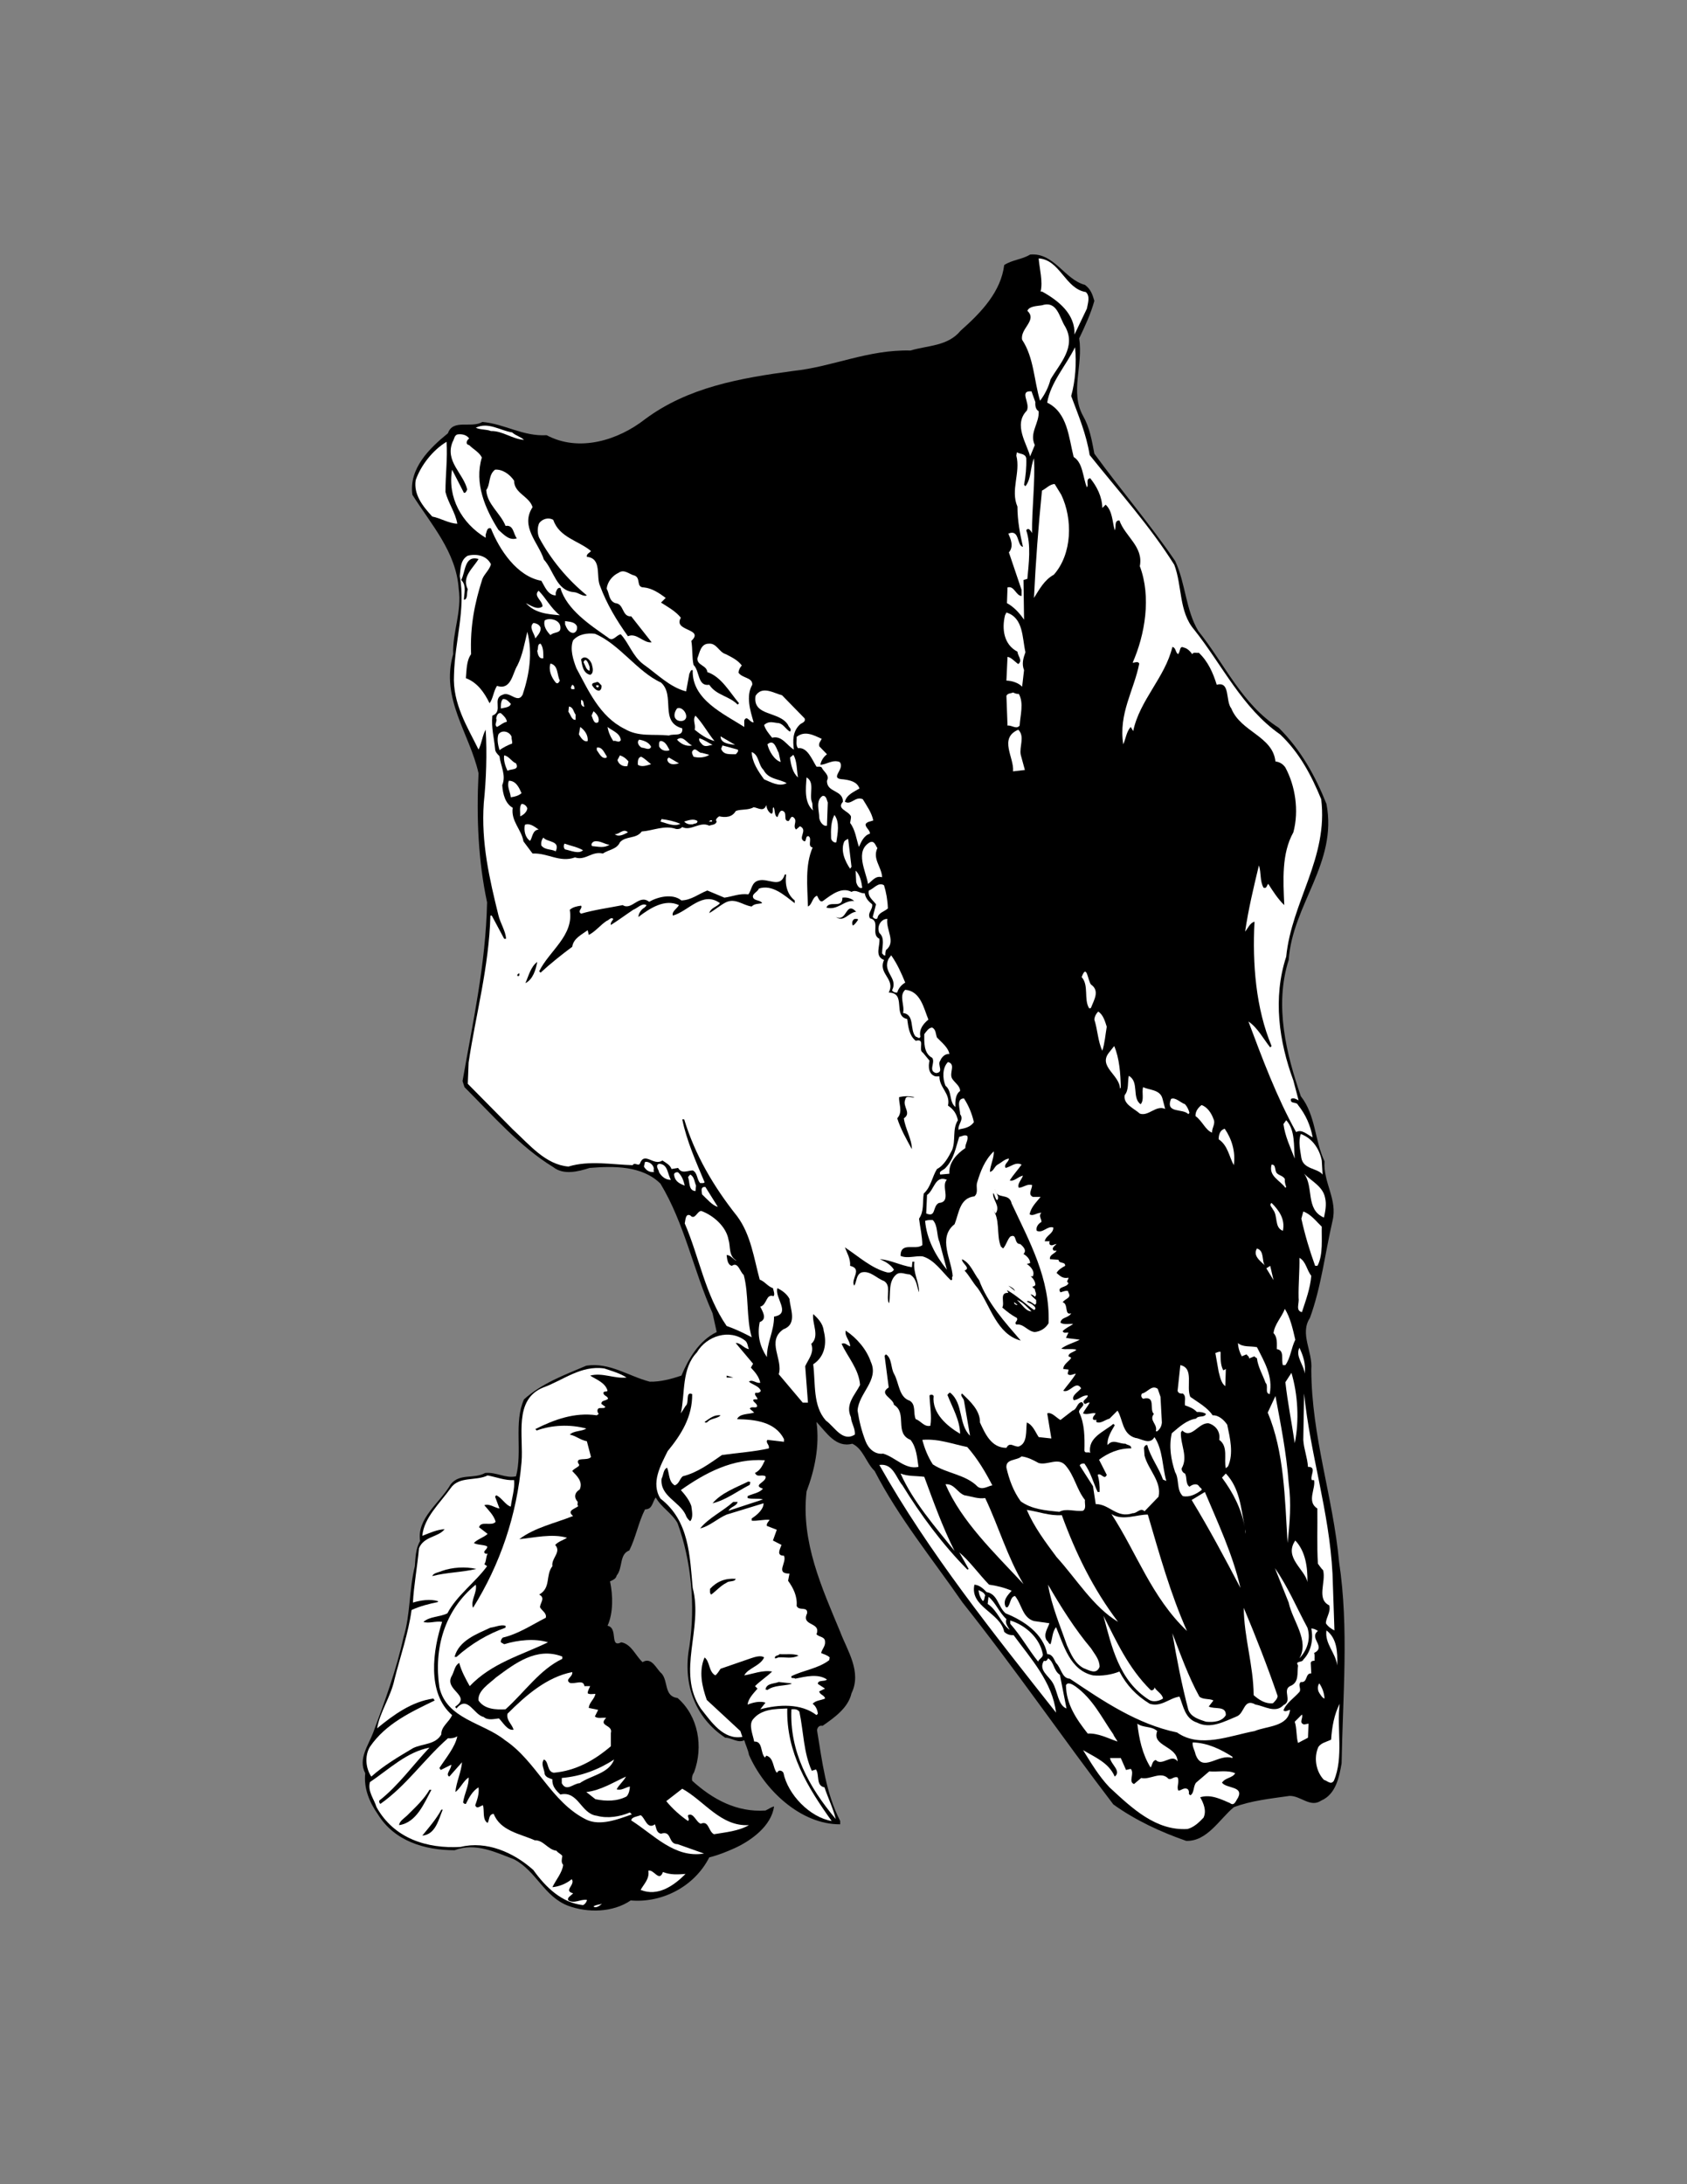 <?xml version="1.0" encoding="utf-8"?>
<!-- Generator: Adobe Illustrator 15.1.0, SVG Export Plug-In . SVG Version: 6.00 Build 0)  -->
<!DOCTYPE svg PUBLIC "-//W3C//DTD SVG 1.1//EN" "http://www.w3.org/Graphics/SVG/1.1/DTD/svg11.dtd">
<svg version="1.1" id="Layer_1" xmlns="http://www.w3.org/2000/svg" xmlns:xlink="http://www.w3.org/1999/xlink" x="0px" y="0px"
	 width="612px" height="792px" viewBox="0 0 612 792" enable-background="new 0 0 612 792" xml:space="preserve">
<rect x="0" y="0" width="612" height="792" fill="#808080" stroke="none"/>
<path d="M393.6,103.3c2.1,1.6,2.7,3.4,3.4,5.8c-1.3,4.7-3.4,9.2-5.5,13.6c1.5,9.9-3.4,19.4,1.4,28.1c2.4,4.2,3.2,8.9,4.1,13.7
	c9.6,13.2,20.1,25.4,29.3,38.9c3.8,8,3.8,17.7,8.4,25.4c9.5,11.8,15.8,26.6,29.2,35.1c8.2,8.2,13.3,17.6,17.3,27.6
	c4.1,21.5-12.3,36.4-13.7,56.6c-5.3,16.6-0.8,34.2,4.4,49.4c5.4,6.8,5,16,8.6,23.6c-0.5,7.8,4.8,13.8,2.9,21.6
	c-2.7,11.7-4.1,24-8.2,35.2c-3.8,5.8,1.1,12.2,0.5,18.7c0.1,24.4,7.9,46.1,10.1,69.9c3.6,23.9,1.3,48.6,0.9,72.9
	c-0.9,5.1-2.1,11.2-7.4,13.5c-4,2.7-7.4-1.8-11.5-1.7c-6.9,1-13.9,1.7-20.2,4.1c-5.2,4.3-9.7,12.5-17.3,12.2
	c-9.2-3.2-18.3-7.4-26.4-13.2c-18.5-24.2-35.7-49.3-54.7-73.2c-11-15.9-23.2-30.8-31.9-47.7c-3.2-3.1-4.1-8-8.1-9.9
	c-6,1.6-9.4-4.1-13-7.9c1.2,8.8-0.7,17.5-3.6,25.2c-2.1,18.3,5.6,35,12.2,50.9c2.6,6.9,7.9,14.5,4.1,22.3
	c-1.2,5.3-6.2,8.8-10.5,11.8c-1.2-0.3-1.9,0.6-2,1.6c1.9,11.5,3.2,22.8,8.4,32.9v1.2c-14.4,0.1-27.6-12.6-33.1-25.2
	c-0.3-1.8-1.2-3.5-1.7-5.3c-2.3,1.2-4.5-0.9-6.9-0.9c-11.2-7.4-15.5-19.9-13-33.1c2.2-14.9,0.7-31-4.3-44.7c-2-3.6-5.9-5.7-7.9-9.3
	c-1.3,1.6-1.1,4.3-3.9,4.3c-2.4,4.7-3.3,10.1-5.7,14.9c-3.7,1.3-2.3,6.4-4.6,9.1c-0.2,1.2-1.5,1.7-2.4,2.1
	c1.1,5.1,1.2,11.5-0.9,16.1c4,0.8,0.6,8.2,5,6c3.7,0.7,5.1,4.8,7.7,7.2c3.4-2.1,5.1,2.7,6.9,4.1c2.5,2.8,0.8,8.3,5.8,8.9
	c7.6,6.6,9.4,17.7,6,26.9c-0.6,0.9-0.9,1.9-0.7,3.1c7.5,6.8,16.2,11.5,26.6,10.8c1.1-0.5,2-1.2,3.1-1.5c-0.9,7-8.2,12.4-14.4,15.2
	c-2.9,1.3-5.9,2.5-9.1,3.3c-5.5,10.8-17.4,16.6-28.5,15.6c-6.4,4.4-15.6,4.6-22.8,1.9c-8.7-3.4-11.4-12.5-19.5-16.8
	c-6.6-2.5-13.9-6.2-21.6-3.3c-10.8,0-21.8-3.3-27.8-13c-3-4.3-5.2-9.3-4.6-14.9c-2.7-5.2,1.2-10.2,2.9-14.8
	c4.2-11.3,8.4-22.7,11-34.6c2.5-8.1,2-17.4,4.1-25.7c0.2-2.9,0.3-6.5,1.9-9.1c-1.3-8.3,7.2-13.8,11.1-20.6c3.3-4.1,8.4-1.8,12.5-4.1
	c4.1-0.4,7.5,2.1,11.2,1.2c2.4-9-0.9-19.5,2.9-27.9c6.6-5.9,14.6-8.8,22.6-12.2c8.4-1.3,15.3,3.8,23,5.8c3.9,0.1,7.9-1,11.5-2.2
	c2.6-6.2,6.4-12.7,12.8-15.8l-1.5-6.8c-6.9-15.4-10.1-32.4-18.9-47c-6.7-6.6-17-6.4-25.7-5.7c-4.1,1.3-9.4,2.7-13.2-0.3
	c-12.1-7.4-21.9-18.7-32.2-29l-0.7-2.2c3.7-21.3,8.4-42.1,8.9-64.8c-3.2-15-3.9-30.7-3.1-46.8c-3.2-14.4-13.9-27.1-9.2-43.2
	c-0.3-8,3.2-15.3,2-23.7c-0.9-13.4-10-23.3-16.8-34.1c-1.3-9.5,6.1-16.8,12.9-22.3c1.8-5.3,8.5-1.7,12.5-4.1
	c8.1,0.7,14.7,5.3,23.3,4.8c11.8,6.3,26,1.8,35.7-5.8c15.6-11.6,34.5-14.9,53.8-17.5c14.3-1.5,27.1-7.8,42.5-7.4
	c6.3-1.9,13.5-1.5,18.2-7.2c7.7-6.8,14.6-14.2,15.8-23.8c2.9-1.9,6.5-2,9.4-3.8C382.4,91.5,386.2,101.4,393.6,103.3z"/>
<path fill="#FFFFFF" d="M393.9,105.9c1.7,1.5,0.7,4.2,0.4,6l-4.5,9.4c0.3-7.4-5.8-12.3-11.8-15.6h-0.5c0.9-3.5-0.4-8.3-0.7-12
	C384.6,94.2,386.4,104.7,393.9,105.9z"/>
<path fill="#FFFFFF" d="M386.4,118.4c4.2,7.4-2,13.5-5.3,19.2c-0.7,2.8-2.2,5.7-3.8,7.7c-2.2-7.3-2.2-15.6-6.5-22.1
	c-0.8-4.1,5.6-7,1.9-10.5c0.7-1.7,3.4-1.7,5.3-2C383.6,108.9,384.3,115.2,386.4,118.4z"/>
<path fill="#FFFFFF" d="M388.6,143.6c2.6,7,5.5,13.8,6.7,21.4c10.4,13,22,25.9,30.7,39.8c2.9,7.6,1.6,17,7.2,23.5
	c10.2,12.8,17.4,28.4,31.2,38c7.1,6.7,11.4,15,14.9,23.5c2.6,21.3-10.7,37.1-12.7,57.1c-4.9,15-2.6,30.8,2.6,44.9l1.9,7.2
	c-0.8-0.4-1.8-1.1-2.8-0.5c-0.3,2,2,0.8,2.6,2.2c2.8,3.5,4.5,7.4,5.3,11.7c-1.9-0.9-3.9-3.1-6-1.9c-7.1-12.8-12.2-26.5-17.3-40.1
	c3.3,2.2,5.5,6.4,7.9,9.4l0.5-0.5c-5.7-13.6-7-29.8-6.2-45.1c-1.7,0.5-2.3,2.3-3.4,3.6c1.2-8.2,3.1-16.1,5-24
	c0.9,2.6,0.3,5.8,1.7,8.1c1.2,0.4,1.1-0.9,1.7-1.4c1.7,2.7,3.6,5.6,5.8,7.7c-0.4-9.1-1-18.7,3.3-26.4c2.1-7.9,0.7-16.8-2.9-23.5
	c-0.9-1.3-2.1-2-3.6-2.2c-1-9.2-12.6-10.7-16-19.2c-2.2-2.7-0.3-10-5.3-8.6c-1.3-4.2-3.1-8.4-6.5-11.6c-0.8,0.2-1.9-0.4-2.4,0.5
	c-0.6-0.9-1.8-2.2-3.1-2.4c-1.5-0.8-1.2,1.5-1.9,2.2v0.2c-1.1-0.3-0.8-2.4-2.2-2.6c-2.6,11-11.9,19.3-14.2,30.5l-0.9-1.5
	c-1.5,1.6-1.8,4.2-2.7,6.3c-1.8-11.1,3.9-19.6,5.8-29.3c-0.6-1-1.6-0.2-2.4-0.3c4.5-10.2,6.8-23.9,2.6-35c1.4-7.1-5.4-10.8-7.4-16.6
	c-2,0-1.1,2.4-1.7,3.6c-0.9-3.2-0.8-7-3.3-9.3l-1.2,1.2c-0.1-4.2-2-7.8-4.4-10.8c-1.8,0.3-0.4,2.4-1.2,3.3c-1.5-3.6-1.4-8.9-4.8-11
	c-1.8-7.1-2.2-16.1-9.6-19.7c1.2-7.3,6.8-13.4,10.1-20.1C390.6,131.6,390.1,138.2,388.6,143.6z"/>
<path fill="#FFFFFF" d="M375.6,145.8c-0.1,1.3,0.1,2.7,1.2,3.3c0.3,4.4-3.5,7.8-1.4,12.3l-1.7,4.1c-1.1-4.5-6.2-11.5-1.2-16.6
	c1.4-2.8-3-7.3,1.7-7L375.6,145.8z"/>
<path fill="#FFFFFF" d="M190.1,159.5c-4.3-0.3-7.8-3.3-12-3.2c-1.7-0.7-3.8-0.4-5.5-1.2c4.5-2.2,8.8,1,13.2,1.7
	C187.1,158,188.8,158.3,190.1,159.5z"/>
<path fill="#FFFFFF" d="M170.2,159c-0.9,0.6-1.5,2.1,0,2.4c1.5,1.5,3.7,2.6,4.6,4.5c-2.8,9.3,1.2,18.6,6,26.2c2.1,1.9,4,4,6.7,3.1
	c-1.3-1.5-1.1-5-4.1-4.5c-1.8-4.6-6.7-7.8-7-13c1.6-2.2,0.7-5.5,3.2-7.4c2.6-0.2,5.3,1.6,6.9,4c0,4.6,5.5,5.6,6.7,9.6
	c-4.6,7.1,2.2,12.9,4.1,19c3.6,3.9,4.5,11.3,10.8,11.8c1.8,0.1,3.4,1.8,4.8,1.2c-7.2-5.9-13.1-13.1-17.3-20.9
	c-0.7-1.5-0.7-3.8,0-5.3c1.2-1.6,3.4-2.2,5.1-1.2c2.2,6.4,9.1,7.5,13.7,11.3c-0.4,0.6-1.8,1.1-1.5,2.1c5.6,0.6,3.2,7.1,4.8,10.6
	c2.4,6.5,6,12.5,10.1,18.2c3.2-1.4,5.6,2.6,8.6,2.2l-7.4-9.4c-3.5,0.2-2.5-4.6-5.8-4.8c-2.4-0.9-2.1-3.5-3.1-5.2
	c0.2-2.5,2.1-4.8,4.3-5.8c2.1-1.5,3.9,0.6,5.8,1c2.4,0.9,0.4,4.3,3.4,4.3c3,0.3,5.6,2.1,7.9,3.8l-1.7,1.7c2.5,1.6,5.3,3.1,7.2,5.5
	c-3,5,8.7,3.8,3.8,8.4c0.5,2.9,0.2,6,0.8,8.7c2.3,2.2,1.4,7.9,5.7,7.2c2.6,3.9,7.2,4,10.3,7.2l0.5-0.5c-3.4-4-6.4-9.6-11.5-11.3
	c-0.2-2.5-3.8-2.4-3.6-5c0.8-2,1.2-5.3,4.1-5.3c2.9-0.3,3.7,3.1,6.2,3.8c2.1,1.1,4.3,2.1,5.8,4.1c-0.7,0.8-1.1,1.6-1.2,2.6
	c1.4,2.1,5.2,1.7,5,4.4c-2.4,4.1-0.7,9.5,0.5,13.6c-1.3,0.3-2.4-2.8-3.4-0.7v2.4c-7.3-4.7-19.1-9.9-18.7-20.6
	c-0.9-0.2-0.8,0.8-1.2,1.2l-1.2,6.5c-5.9-1.5-10.5-6.3-15.6-9.9c-3.8-2.9-5.2-7.7-8.1-10.8c-1.6,0.2-2.8,2.9-4.6,1.2
	c-6.4-4.5-15-10.1-17.3-18c-1.1-0.3-1.4,1-1.7,1.7v1c-2.9-0.1-4-3.3-5.2-5.3c-8.9-1.6-15.3-11.4-18.3-19c-1.5-0.5-1.5,1.3-1.9,2.2
	v1.2c-8.8-5.3-13.9-14.7-12.2-24.7l4.3,8.4c0.8,0.1,0.9-0.8,1.2-1.2c-1.4-5.9-8.2-10.2-5.3-17.3c0.6-0.9,0.6-2.5,1.9-2.7
	C167.8,157.3,169.4,157.8,170.2,159z"/>
<path fill="#FFFFFF" d="M161.6,178.4c1,4,3.6,7.4,4.3,11.5c-3.1-0.1-6-2-9.1-2.6c-3.5-3.8-6.8-8-6-13.2c1.9-5.4,6.2-10.9,11.2-13.9
	C162.4,166.3,161.6,172.1,161.6,178.4z"/>
<path fill="#FFFFFF" d="M372.3,166.2c0.1,3.3-0.2,6.5-0.8,9.6l0.5,0.5c2.2-2.7,1.7-6.9,3.1-10.1c0.5,8.5-0.8,18.2-0.7,27.1
	c-0.2-0.4-1.3-2.4-2.1-1c1.8,5.4,0.9,12,0.4,17.6l-1.4,0.4l0.2,14.4c-1.5-2.2-3.6-4.6-6.2-6l0.2-5.7c2.5-0.7,3,3,5.1,3.1v-2.2
	l-4.6-13.6c1.9-2.2,0.6-5-0.2-6.8c4.2-1.8,3,4.4,5.3,4.8c-1-4.4-2-9.4-2-14.6c-2.6-6,1.2-12.3-0.4-18.5l0.2-1.2
	C370,164.7,372,164.4,372.3,166.2z"/>
<path fill="#FFFFFF" d="M385,179.4c4.2,8.8,4,21.4-2.7,29c-3.4,1.8-5.3,5.4-7.2,8.4c0.6-12.8,1.6-26,2.9-38.9
	c1.6-0.8,2.8-2.3,4.6-2.4L385,179.4z"/>
<path fill="#FFFFFF" d="M178.1,204.6c-0.5,2-2.3,3.4-3.1,5.3c-2.8,8.8-4.5,17.1-4.1,27.3c-1.7,2.4-1.6,5.6-1.9,8.7
	c4.2,1.6,6.7,5.2,8.6,9.1c1.3-1.7,1.4-4.3,2.7-6.3c5.2,1.7,5.6-4.6,7.4-7.4c1.9-3.8,2.6-8.1,3.6-12.2c2,7.7,0.7,15.6-1.7,22.8
	c-1.8,3.4-4.6-1.3-7.2,0c-4.1,1.4,0.4,6-3.8,7.6c-0.4,4.6,0.6,7.7,1,12c0,1.1,0.8,1.9,1.6,2.7c0.4,3.5,2.5,6.9,1,10.5
	c0.2,3.2,1.1,6.7,3.8,8.2c-0.7,4.9,3.2,7.9,3.9,12.2l3.3,4.4c5.5-0.3,9.8,3.4,15.4,1.4c3.8,1.3,6.1-2.4,10.1-1.4
	c2-1.4,5.1-1.5,6.2-4.1c2.2-2.4,5.9-1.1,7.9-3.9c4.2-0.3,8.2-2.4,12.5-0.9c0.9,0.1,1.6-0.1,2.2-0.7c3.2,1.6,6.4-2.2,9.8-0.5
	c0.9-0.4,2.3-0.2,2.7-1.5c-0.7-0.7,0.3-1.5,0.9-1.9c2.2,0.5,4.7,0.4,6-1.9c1.7-0.8,4.6-0.2,6.5-1.4c1.6,0.2,3.7,1.9,4.6-0.8
	c0.1,1.3,0.8,2.7,1.9,3.2c0.9-0.6,0.1-1.8,0.7-2.4c0.6,0.6,0.2,3.1,1.4,3.6c0.5-0.8,0.9-3.2,2.4-2c1.1,0.9-0.3,3.5,1.7,3.4
	c0.6-0.5,0.8-2.2,1.9-1.2c1.4,1.3-0.6,3,0.8,4.3l1.4-1.2c3.1,1.4-1.1,4.4,1.7,5.5c0.8-0.4,0.2-2,1.4-1.9c1.5,0.9-0.6,3.7,1.5,4.1
	c-2.8,6.5-1.9,13.9-1.7,21.4c1.6-0.7,1.5-3.3,3.3-3.9c0.5,0.7,1,2.9,2.4,1.7c2.9-2.1,6.5-5,10.1-3.1c1.8-1,3.1,0.7,4.8,0.5
	c0.3,1.7,1.2,2.8,2.7,4c0.3,2-1.9,3.1-0.8,5.1c4,0.8,0.1,5.8,3.4,7.4c0.4,2.5-1.9,6.3,1.7,7.7c-2.3,5.1,4.3,6.8,1.7,11.8
	c6.6,0.1,1.3,8.5,6.7,9.6c0.4,2.8,0.7,6,3.1,7.9c3.7-1,0.7,3.3,2.6,4.3l2.4,2.9c-0.5,2.1-0.4,5,2.2,5.7h1.4
	c-0.1,4.1,4.1,6.2,3.1,10.6c2.1,1.4,3.1,3,3.6,5.3c-2.1,3.3-0.7,7.2-2.1,10.8c-1.3,2.5-2.9,5.6-5.5,6.9c-1.8,2.9-2.1,6.4-4.8,8.9
	c-0.5,3.4,0.2,6.3-1.7,9.1c0.4,3.2,1.2,6.6,1.2,9.6c-2.6,2-7.9-1.4-7.9,3.9c2.6,1.1,5.6-0.2,8.1,0.2c4.3,1.3,7.1,5.8,10.1,8.6
	c1,0.1,0.1-1.1,0.7-1.4c-0.3-5.8-5.6-14,0.7-18.9c1.6-4,1.8-9.5,7.2-10.1c1.6-1.4,0.4-3.4,1-5.1c1.2-4,2.7-8,6-11.2
	c0.2,2.2-1.3,5.1-1.4,7.4c1.3-0.1,1.6-1.9,2.8-2.6c1.4-0.7,2.5-2,4.1-2.2c0,1.3-2,2-1.2,3.4c1.9-0.4,3.6-2.3,5.8-1.2
	c-1.2,1.7-3,3.7-4.3,5.7c1.5,0.6,3.1-1.4,4.8-1.7c-0.5,1.5-2.2,3-1.5,4.4c1.7-0.1,2.9-1.5,4.8-1c0.1,1.4-1.7,3.4,0.3,4.3h2.8
	c-1.6,2-3.4,3.6-4,6.3c1.3,0.9,2.7-0.7,4.3-0.5c-1.2,1,0.1,2.2,0,3.3c-1.2,0.6-2.1,2-1.7,3.2c2.3,1,3.8-1.9,6-1.2
	c0.1,2.3-2.7,2.8-3.1,5h1.9c-0.4,0.2-0.1,0.6-0.2,1c0.7,1,1.7,0,2.6,0c-0.6,0.6-2.1,1.5-1,2.4h1c-0.5,1.1-2.7,1.4-2.4,3.1l3.1,0.2
	c0.1,1.6,2.5,0.5,2.4,2.2c-1.1,0.6-2.6,1.5-3.1,2.6c1.4,1.2,2.3,2.1,4.3,1.7c0.1,0.7-1.1,1.4,0,1.9c-0.4,1.8-4.4,1.2-2.9,3.4
	c0.9-0.2,1.7-0.7,2.7-0.5c0.2,0.9,1,1.5,0.2,2.4c-0.7,0.6-1.5,0.9-2.1,1.7c2.2,0.6,0.5,4.9,3.1,4c-1,1.8-3.6,1.3-3.9,3.4
	c1.3,0.9,3.4,0.3,4.6,0.5c-1.3,0.9-2.8,1.5-3.8,2.6c0.4,0.9,1.4,0.4,2.1,0.5l-0.9,1.9c1.3,0.3,3.4,0.4,5,0.7
	c-2.2,1.1-4.8,1.8-6.7,3.2c1.4,0.5,3.8-0.1,5.5,0.4c-0.9,1-2.8,1-2.9,2.4l1,0.5c-0.4,1.1-2.8,2.2-2.9,4.1l1.9,0.2
	c0.1,0.6-0.4,1.1-0.2,1.7c0.9,0.7,1.9-0.1,2.9-0.2c-1.3,2.2-3.2,4.3-4.6,6.2c2.4,1,4.6-4,6.5-0.9c-1,1.3-3.7,2.7-2.7,4.3
	c1.9-0.1,3.1-1.9,5.1-1.7c0.1,1.2-2.7,1.9-1,3.1c0.6-0.1,1-0.7,1.7-0.5c-0.7,1.4-1.8,2.5-2.4,3.9c1.5,0.7,3.2-0.4,4.6,0
	c-0.4,0.7-1.2,1.2-1,2.1c0.3,0.5,1,0.2,1.4,0.3c-0.3,0.1-0.2,0.4-0.2,0.7c1.5,0.8,3.2-0.8,4.8-1.2l2.9-2.9c2,3.1,1.6,8.5,6.5,9.9
	c2.1,0.2,5.2,2.7,6.9-0.3c3.1,4.6,2.8,10.6,4.3,15.9l-1.2-0.5c-1.5-4.3-4.5-8-5.7-12.5c-0.6-0.2-1.1,0.5-1.2,1l0.2,2.8
	c1.3,5.1,6.3,9.4,5.1,14.9l-5.1,5.3c-1.5-1.5-2.7,0.8-4.3,0.7c-5.8,2-8.5-3.4-13.4-3.3l-1-6.5l-4.8-7.5c0.2-0.6,1-0.8,1.7-0.7
	c2.3,3.2,3.2,6.9,4.8,10.3h0.7c0.1-1.9-0.1-4.3-0.7-6.2c1.2-1,2.4,2.1,3.3,0l-2.8-5.5c3.2-2.4,7.2-4.2,11.7-4.1
	c0-1.3-1.4-1.1-2.1-1.7c-2.4,0.1-4.6-1.9-6.5,0.5c-0.3-2.4,1.3-5,2.6-7.2l-0.5-0.5c-3.4,2.9-9.4,4.9-8.4,10.6c-0.5-0.7-2,0.4-2.1-1
	c0.1-4.5,0.1-9.7-1.9-13.7c-0.5-1.5,2.8-2.5,0.9-3.8c-1.8,0.3-1.6,2.6-3.3,3.1l-4.4,3.4c-1.5-0.8-3.2-3-4.8-2.4l1.5,9.1l-4.6-0.5
	c-1.2-1.8-2.1-4.4-4.3-5.3c-0.4,3.1,0.3,7.5-2.9,8.7c-1.7,0.3-3.3-1.9-4.5,0.5c-5.5,0-7.7-5.1-9.6-9.2c0.1-4.4-3.6-7.7-6.5-10.5
	c-0.9,0.7,0.6,1.7,0.7,2.6l2.2,12.7c-4.3-4.2-2.3-11.6-7.2-15.6c-0.5,0-0.7,0.5-1,0.8c1.8,4.6,4.5,9.1,4.6,14.1
	c-4.6-2.7-10.3-7.4-9.6-13.7c-0.3-0.6-1.1-0.6-1.5-0.2c0.1,3.4,0.9,7.7,0.3,11c-2.3,0.5-3.4-1.8-5.3-2.4c-1-2.1,0.2-5.3-2.2-6.7
	c-4-1.3-3.8-6.5-5.7-9.8c-1.2-2.2-0.7-5.6-2.9-7l-0.5,0.5l1.5,11.5c-3.8,2.4,1.6,3.8,1.9,6.3c5,3,0,10.3,6,12.7
	c2.2,2.7,2.4,6.6,2.9,9.8c-4.8,1.1-8.4-3.5-12.8-4.8c-3.1,0.4-5.4-1.9-6.4-4.5c-1.4-3.6-2.3-7.2-2.9-11.1c0.4-6.4,7.9-11,4.8-17.7
	c-1.5-4.4-5-8.6-9.1-11.3c-0.5,2,1.6,3.6,1.6,5.7c-1-0.3-1.9-1.6-3.1-0.9c2.3,4.9,6.3,9.2,6.7,14.9c-1.8,3.6-5.5,7-3.3,11.7
	c0.1,2.2,1.6,3.9,1.4,6.3c-4.5,2.8-7.3-2.8-10.5-5.1c-4.8-5.4-3.7-13.3-4.6-20.4c4.3-2.8,5-7.7,3.8-12.2c-0.2-2.5-2.2-4.6-3.8-6
	c-0.5,3.4,2.5,8-0.7,10.8c1.2,3.2-1.1,5.6-2.2,8.1l1,13.2h-1.9l-8.7-10.3c1.7-5.3-4.6-12,1.7-16.3c5.2-1.9,2.4-7.5,2.2-11
	c-0.9-1.8-2.7-3.1-4.4-3.9c-1.1,3.4,5.2,9.3-1.2,10.3c0,5.3-2.6,9.4-2.6,14.7c-2.5-3.8-3.6-7.9-2.6-12.7c2.9-1.1,1-3.9,0.2-5.6
	c2.5-0.6,2-4.8,4.8-3.8c0.6-0.6,0-2-0.2-2.9c-2-0.7-2.9-2.4-4.8-3.1c-2.1-7.7-3.2-16.3-8.2-23c-8.6-10.8-15.3-22.3-19.2-35.1h-0.7
	c1.6,7.8,5,15.4,8.1,22.8c-0.4,0.5-1.1,0.2-1.6,0.3c-1.3-1.4-0.9-3.7-2.7-4.6c-1.8,0-4,1.4-5.3-0.9l-2.4,0.4
	c-0.5-1.5-2.1-2.3-3.3-3.1c-3.2,2.2-6.5-3.5-8.2,1.2c-0.6,0.9-1.9-0.7-2.6,0.5c-7.4-0.2-15.8-1.8-23.3,0.5
	c-8.3-0.7-14.1-7.9-20.2-13.5L169.7,393l0.3-7.7c2.6-17.5,7.4-34.6,7.9-53.3h0.5l4.5,8.4h0.7c-0.2-2.9-2.1-5.6-2.8-8.6
	c-3.2-13-6.3-26.2-5.3-40.6c0.9-8.6,1.2-18,0.7-26.6c-1.2,2-1.4,4.9-2.6,7.2c-3.9-8-9.5-16.6-8.9-27.1c0.3-12.4,4.3-23.6,2.1-35.8
	c0.3-2.8,0.2-5.9,2.9-7.4C173,200.7,176.6,201.5,178.1,204.6z"/>
<path d="M173.6,202.7c-2,3.4-6.2,6.4-3.9,11c-0.5,1.3,0.1,3.6-1.4,3.8c0-2.2,1.1-5.2-1-7.2C168.9,207.5,168.4,201.2,173.6,202.7z"/>
<path fill="#FFFFFF" d="M203.1,223.1c-4.6-0.4-9.1-0.8-12.3-4.4c1.8,0.9,4.2,2.6,6,1.2c0.1-2.1-3.5-3.8-1.4-5.7
	C198.1,216.9,199.7,220.4,203.1,223.1z"/>
<path fill="#FFFFFF" d="M372,236.5c-0.8,2.2-1.4,4.2-0.5,6.5l-0.7,6c-1.3-1.4-3.8-2.2-5.7-2.2l0.4-8.6c1.3,0.1,2.6,1.7,3.9,2.6
	c1.7-1.3-0.2-3-0.3-4.5c-5-2.6-5.7-8.3-4.5-13.2l0.5-1C371.3,224,370.8,231.2,372,236.5z"/>
<path fill="#FFFFFF" d="M203.3,227.9c-0.1,1.8-2.5,1.2-3.6,2.4c-1.3-1.3-2.7-3.3-2.1-5.3C198.9,223.9,203.6,224.5,203.3,227.9z"/>
<path fill="#FFFFFF" d="M209.3,227.1c0.2,1.1-0.2,2.1-1.2,2.4c-1.7,0.1-2.6-1.8-3.1-3.1v-1.2C206.6,225.5,208.5,225.4,209.3,227.1z"
	/>
<path fill="#FFFFFF" d="M196.1,227.6c0.2,1.6-1,2.7-1.9,3.9c-0.3-1.8-2.5-4-0.7-5.6C194.6,226,195.7,226.5,196.1,227.6z"/>
<path fill="#FFFFFF" d="M215.8,229.8c8.9,3.7,15.4,13.8,24,17.7c5.3,4.7-0.7,14.3,7.7,16.6c0.4,3.2-3.2,1.8-4.8,2.6
	c-5.8-0.6-11,0.6-16.1-2.4c-9.1-4.5-13.2-14.1-17.5-22c-1.2-3.1-2.4-7-1.2-10.1C209.9,229.9,213,229.5,215.8,229.8z"/>
<path fill="#FFFFFF" d="M197.1,238.7c-1.7,0.3-2-1.6-2.2-2.7c0.5-0.8-0.1-2.5,1.2-2.6C197.2,234.8,197.1,237,197.1,238.7z"/>
<path d="M214.8,241.3c0.3,1,0.6,2.9-0.7,3.4c-2.6-0.6-2.9-3.4-3.3-5.6C212.3,237.2,214.5,239.5,214.8,241.3z"/>
<path fill="#FFFFFF" d="M213.9,241.8v1.4c-1.2-0.1-1.6-2-2.2-3.1C212.6,237.9,213.6,241,213.9,241.8z"/>
<path fill="#FFFFFF" d="M203.1,246.8c-0.4,0.6-0.7,1.4-1.5,0.7c-1.6-1.9-2.7-4.6-1.9-6.9C202.6,241.3,202,244.7,203.1,246.8z"/>
<path d="M218.2,248.5c0.1,0.7,0,1.5-0.7,1.9c-1.2,0.2-2.1-1-2.7-1.9c-0.1-1.1,1.1-0.8,1.7-1.2C217.3,247.2,217.6,248.1,218.2,248.5z
	"/>
<path fill="#FFFFFF" d="M208.4,249.9h-1c-0.6-0.5,0-1.2,0.2-1.6C208.2,248.5,208.5,249.2,208.4,249.9z"/>
<path fill="#FFFFFF" d="M217.2,248.7c0.1,0.2-0.1,0.4-0.2,0.5c-0.5,0.2-0.9-0.3-0.7-0.7C216.6,248.6,217.1,248.3,217.2,248.7z"/>
<path fill="#FFFFFF" d="M291.9,260.5c0.5,1.5-1.3,1.6-1.9,2.4c-2.5,2.5-2.4,5.8-2,8.9c-2.6-1.5-4.3-5.2-7.9-4.3
	c-1.2-1.5-2.4-2.9-2.9-4.6c1.8-1.7,3.4-0.8,5.3-0.7c1.8,0.4,2.6,2.3,4.1,3.1c0.8-1-0.5-1.6-0.7-2.4c-3.1-5.2-13-3-11.8-10.6
	c2.4-3.8,6.7-0.9,9.6-0.2L291.9,260.5z"/>
<path fill="#FFFFFF" d="M369.6,251.6c1.9,3.4,0.5,7.8,0.3,11.5c-1.2,1.5-2.8-0.2-4.4,0l-0.4-10.8c0.5-1,1.6-0.8,2.4-1.2
	C368.2,251.4,368.8,251.7,369.6,251.6z"/>
<path fill="#FFFFFF" d="M185.3,255.2c-0.2,1.3-2.3,1.4-3.6,1.7c0-0.9-0.1-2.5,0.7-3.4C183.7,253.3,184.5,254.4,185.3,255.2z"/>
<path fill="#FFFFFF" d="M212,256.2c-0.6,0.2-1.1-0.6-1.2-1v-1.4C211.9,253.9,211.6,255.4,212,256.2z"/>
<path fill="#FFFFFF" d="M208.8,259.1v1.9c-1.4,0.2-1.8-1.9-2.6-2.9l0.2-1.9C208,256.4,208,258.1,208.8,259.1z"/>
<path fill="#FFFFFF" d="M248.9,259.3c0.4,1.9-1.6,2.6-3.1,1.9c-1.8-1-1.1-3.1-0.2-4.3C246.9,256.2,248.6,257.7,248.9,259.3z"/>
<path fill="#FFFFFF" d="M217,261.9c-1.6,0.9-1.9-1.5-2.4-2.4l0.7-1.6C216.5,258.8,217.7,260.4,217,261.9z"/>
<path fill="#FFFFFF" d="M183.9,261.7c-1.4,0.3-2.4,1.3-3.6,1.9c-1.2-0.9,0.2-1.9-0.3-3.1c0.1-0.8,0.6-2.2,1.7-1.9
	C182.7,259.5,183.7,260.4,183.9,261.7z"/>
<path fill="#FFFFFF" d="M259.2,268.7c-2.7-0.7-5.1-2.4-7.2-4.1c0.5-1.9-0.9-3.5,0.3-5.1C254.9,262.2,256.7,265.7,259.2,268.7z"/>
<path fill="#FFFFFF" d="M213.2,268.7c-1.5,0.5-2.5-1.3-3.2-2.4l0.5-2.7C212.1,264.8,213.4,266.5,213.2,268.7z"/>
<path fill="#FFFFFF" d="M225.2,268.4c-0.8,1.2-1.7-0.1-2.7,0.3c-1.1-1.6-1.8-3.3-2.1-5.1C222.1,265,225,265.8,225.2,268.4z"/>
<path fill="#FFFFFF" d="M370.3,273.7l1.5,5.5l-4.3,0.5c0.5-5-5.3-12,1.9-15.1C371.9,267,369.7,270.8,370.3,273.7z"/>
<path fill="#FFFFFF" d="M185.6,267.2c-0.1,0.9,0.3,1.5,0.2,2.4c-1.6,0.6-3.2,1.4-4.6,2.4c-0.5-1.8-1-3.8-0.4-5.7
	C182,264.5,184.9,265.2,185.6,267.2z"/>
<path fill="#FFFFFF" d="M298.1,267.9c-0.4,0.9-1.2,1.5-0.9,2.7l2.8,2.9c-1.3,1-2.1,2.3-2.4,3.8c2.2,0,4.4-2,7-1
	c2.2,2.6-4.2,6.1,1.4,6.3c2.3,0.3,4.9,0.8,5.8,3.3c-2.1,1.3-4.6,2.2-5.3,4.8c2.3,1.4,3.7-2.1,6.5-0.9c1.5,2.5,3.2,4.8,3.8,7.7
	c-1,0.4-2.3,0.4-2.8,1.4c0,1.3,1.6,2,1.6,3.4c-2.2,0.6-3.2,3-4,4.8c-1-3-1.3-6.2-3.2-8.7c0.1-0.8,0.4-1.8,0.3-2.4
	c-1-2.1-5.3-2.6-2.9-5.3c0-4.4-5.9-3.2-5.8-7.6c1.1-2.1-1.3-3.3-1.9-4.8c-0.5-0.5-1.3-0.2-1.9-0.3c-1.6-2.5-3.3-7.2-6.7-6.7
	c-0.9-1.1-0.4-2.7-0.5-4.1C292,264.8,295.2,266.6,298.1,267.9z"/>
<path fill="#FFFFFF" d="M266.7,270.1c-2.1-0.3-5.3-0.5-5.3-3.1L266.7,270.1z"/>
<path fill="#FFFFFF" d="M251.1,270.3c-2,0.5-4.1-0.5-5.5-2.1C247.8,266.4,249.2,269.6,251.1,270.3z"/>
<path fill="#FFFFFF" d="M258.5,270.1c-1.2,0.1-2.5,0.9-3.6,0c-0.6-0.7-1.5-1.3-1.2-2.4C255.4,268.2,256.9,269.3,258.5,270.1z"/>
<path fill="#FFFFFF" d="M236.2,270.8c-0.6,1.5-2.3,0.3-3.4,0.3c-1-0.5-2-2-0.9-2.9C233.6,268.5,235.5,269.2,236.2,270.8z"/>
<path fill="#FFFFFF" d="M242.9,272c-1.2,0.6-3.2,0.1-3.8-1.4c0-0.8-0.2-2.1,0.9-1.9C241.6,269.1,242.2,270.8,242.9,272z"/>
<path fill="#FFFFFF" d="M282.5,273l0.7,3.3c-2.3-0.7-4.2-3.9-4.8-6.4C280.9,267.7,281.7,271.7,282.5,273z"/>
<path fill="#FFFFFF" d="M267.6,271.8c0.5,0.5-0.2,1.2-0.7,1.7c-2-0.1-4.4,0.4-5.3-2l0.5-1.2L267.6,271.8z"/>
<path fill="#FFFFFF" d="M220.1,274.2v0.5c-1.8,0.7-2.7-1.5-3.6-2.7v-0.9C218.5,270.7,219.2,273,220.1,274.2z"/>
<path fill="#FFFFFF" d="M257.3,273.7c-1.4,1-3.8,1.2-5.7,0.7c-0.2-0.6-0.7-1.1-0.5-1.9c1.2-2,2.2,0.7,3.6,0.5L257.3,273.7z"/>
<path fill="#FFFFFF" d="M277,279.2c1.8,3.5,5.8,3.2,8.4,4.8c-2.9,1.4-5.7-0.4-8.2-1.4c-2.2-3-4.4-6.3-4.5-9.9
	C275.4,273.7,275,277.3,277,279.2z"/>
<path fill="#FFFFFF" d="M289.5,281.9c-1.9-1.6-2.6-4.6-2.9-7.2l1.2-1C289.2,275.9,289,279.4,289.5,281.9z"/>
<path fill="#FFFFFF" d="M187.2,276.8c1.3,2.6-1.8,1.9-3.1,2.7c-0.7-1.5-1.5-3.7-1.2-5.6C184.7,274.2,185.6,276.2,187.2,276.8z"/>
<path fill="#FFFFFF" d="M228,276.1l-0.4,1.7c-1.7,0.3-3.2-0.7-3.6-2.2l0.9-1.7C226.1,274.3,227.1,275,228,276.1z"/>
<path fill="#FFFFFF" d="M236.2,277.1c-1.4,0.4-3.4,1.2-4.8,0.2c0-0.8-0.2-2.6,1.2-2.9C233.9,275,235.1,276.3,236.2,277.1z"/>
<path fill="#FFFFFF" d="M246.3,276.8c-1.1,0.3-2.7,0.6-3.6-0.2c-0.7-0.6-0.9-1.6,0-1.9L246.3,276.8z"/>
<path fill="#FFFFFF" d="M294.5,290.7c0.5,1.2,0,2,0.5,3.2c-3.3-2.8-2.7-7.9-2.4-12C295.7,283.7,293.5,287.9,294.5,290.7z"/>
<path fill="#FFFFFF" d="M189.2,287.6c-1,0.9-2.4,1.3-3.9,1.5c-0.2-2.1-1.5-3.9-0.7-6C187.2,283.1,188.3,285.6,189.2,287.6z"/>
<path fill="#FFFFFF" d="M300.3,291l-0.3,8.4c-1.4,0.4-2.7-1.6-2.8-2.9c0-2.5-1.4-6.2,1.2-7.9C299.8,288.4,299.9,290.1,300.3,291z"/>
<path fill="#FFFFFF" d="M191.3,293.1c-0.1,1.3-1.5,2.5-2.6,2.9c0.1-1.5-0.4-3.3,0.5-4.5C190.2,291.5,191,292.2,191.3,293.1z"/>
<path fill="#FFFFFF" d="M303.4,305.4c-0.7,0.4-1.9-0.6-1.9-1.5c-0.1-2.9-0.1-5.9,1.2-8.4C304.7,298.1,303.9,302.1,303.4,305.4z"/>
<path fill="#FFFFFF" d="M246.8,298.7c-2.1,1.2-5-0.2-7.2-0.8l0.4-0.9C242.4,297.3,244.6,297.8,246.8,298.7z"/>
<path fill="#FFFFFF" d="M253,297.7c0.1,1.1-1.1,0.8-1.7,1.2c-1.2,0.1-2.3-0.1-3.1-1C249.6,297.5,251.6,296.7,253,297.7z"/>
<path fill="#FFFFFF" d="M258.3,297.9h-1.2c0.4-0.1,0.6-0.7,1.2-0.4V297.9z"/>
<path fill="#FFFFFF" d="M195.4,300.8c-2.3,0.2-2.2,2.9-3.1,4.1c-1.8-1.2-2.3-3.7-1.9-5.8C192,298.3,193.9,299.7,195.4,300.8z"/>
<path fill="#FFFFFF" d="M227.8,301.8c-1.2,0.6-3.2,1.9-4.8,0.7C224.7,302.6,226.1,300.2,227.8,301.8z"/>
<path fill="#FFFFFF" d="M201.6,308.7c-1.6-0.9-3.9-0.4-5.2-2.1c-0.2-1.1,0.1-2.1,0.7-2.9C198.5,305.5,203.4,304.7,201.6,308.7z"/>
<path fill="#FFFFFF" d="M308.9,314.3l-0.5,0.7c-1.8-2.6-3.6-6.6-2.1-9.9c0.4-0.5,0.9-0.7,1.4-0.9L308.9,314.3z"/>
<path fill="#FFFFFF" d="M221.1,306.3c-1.9,1.3-4,0.7-6.3,0.5c-0.6-0.6,0.1-1.5,0.8-1.7C217.7,304.7,219.4,306.2,221.1,306.3z"/>
<path fill="#FFFFFF" d="M318.3,307.5c-1.9,4,1.6,6.9,1.7,10.6c-2.4-0.7-3.5,1.3-5.1,2.4c-0.8-4.7-4.9-11.9,0.7-15.1
	C317.3,304.7,317.6,306.7,318.3,307.5z"/>
<path fill="#FFFFFF" d="M211.5,308.3c-1.5,1.5-4.5,0.1-6.5-0.3c-0.6-0.5-0.6-1.5-0.2-2.1C207,306.7,209.4,307.1,211.5,308.3z"/>
<path fill="#FFFFFF" d="M312.8,321.9c-1.2,0.6-2-1.2-2.2-2.1l-0.2-4.1C312,317.2,312.5,319.7,312.8,321.9z"/>
<path d="M285.2,317.1c-0.5,3.5,0.3,7.2,3.1,9.4v1c-3.9-3-8.2-6.9-13-5.3c-0.4,1.3-3,2-1.9,3.6c0.9,0.9,2.5,0.6,3.1,1.7
	c-1.3,0.3-2.8,0.1-3.8,1.2c-3.2-0.4-5.9-3.2-9.4-1.5c-2.1,1.1-3.9,2.7-6,3.9c0.6-2,2.7-2.2,3.9-3.6c-6.3-4.6-11.4,2.9-17.1,4.5
	c-0.5-1.5,1.5-2.5,2.2-3.8c-5.1-2.4-10.5,1.1-14.7,4.3c0-1.1,0.9-2.7,2.2-3.4c0.2-0.3,0.7-0.5,0.7-0.9c-1.6-0.9-3.2,1.1-4.8,1.7
	c-2.7,1.8-5.5,3.9-8.1,5.5c-0.2-1,0.6-1.5,0.9-2.2c-0.9-0.8-1.6,0.5-2.4,0.7c-2.3,1.5-4.1,3.9-6.5,5.1l-0.4-1.7
	c-2.2,1.6-5.2,3-5.6,6c-3.9,2.9-7.8,6-11.5,9.4l-0.5-0.5c3.7-7.5,12.7-13,11.1-22.3c1.1-1,2.6-1.3,4.1-1.5c0.7,1-1.5,1.9,0,2.9
	c4.8-1.4,10-2.1,15.1-3.1c3.3,2.1,5.9-4.1,9.6-1.2c2.9-1.7,8.4-3.2,11.7-0.5c3.6-0.1,6.3-2.4,9.4-3.6l6.2,2.6
	c2.9-0.4,5.4-1.6,8.7-1.2c1.2-1.6,1.1-4.3,3.6-5c3.6-1.1,7.9,3.1,9.6-2.2H285.2z"/>
<path fill="#FFFFFF" d="M322.1,329.4c-1.3,1.2-3.5,1.5-3.8,3.6c-0.6,0.5-1.3,0-1.7-0.5l1.2-4.6c-1.3-1.7-3.1-2.8-2.6-5
	c1.8-0.6,3.4-3.2,5.5-1.9C321.5,323.6,322,326.4,322.1,329.4z"/>
<path d="M309.9,326.7c-3.8-0.3-6,3.5-10.1,2.4c1-2.8,5.9,0.6,5.8-3.6C307.2,325.3,308.7,325.7,309.9,326.7z"/>
<path d="M310.6,330.6c-2.9,0.3-4.4,4-7.4,1.9C307.4,334.5,306.7,326.5,310.6,330.6z"/>
<path d="M311.3,333.5c-0.4,0.6-1.2,1.8-1.9,2.1c-0.5-0.8-0.2-2.1,0.7-2.4C310.5,333.3,311.1,333,311.3,333.5z"/>
<path fill="#FFFFFF" d="M321.9,333.2c-0.6,3.9,3.3,8.4-0.5,11.3c-0.1,0.6-0.3,1.2-0.2,1.9c-0.6,0.3-0.9-0.5-1.2-0.7
	c0-2.6,1.1-5.6-1-7.4C318,336,319.5,333.2,321.9,333.2z"/>
<path fill="#FFFFFF" d="M328.4,356.3c-1.4,0.8-2.5,2.1-2.9,3.6c-0.8,0.1-1.5-0.2-1.9-0.8c2.4-4.6-3.7-6.5-1.2-11.5l0.9-1.2
	C325.5,349.5,327,352.9,328.4,356.3z"/>
<path d="M194.9,348.8c-0.5,2.7-1.5,6.3-4.3,7.7C191.8,353.8,192.5,350.6,194.9,348.8z"/>
<path fill="#FFFFFF" d="M395.8,357c3.3,2.3,1,5.7,0,8.4c-0.2,0.3-0.5,0.2-0.7,0.2c-2-3.3,0-8.3-2.7-11.3
	C394.3,349.1,394.6,355.7,395.8,357z"/>
<path d="M188.4,352.9c-0.1,0.3,0.2,0.8-0.2,1h-0.5C187.5,353.3,188.1,353,188.4,352.9z"/>
<path fill="#FFFFFF" d="M336.8,369.7c-1.8,1.5-3.5,3.5-2.9,6.2c-0.4,1.1-1.1,0-1.7,0c-2.3-2.5-0.2-8-4.6-8.6
	c0.7-2.8-1.6-6.2,0.8-8.4C334,359.4,335.1,365.6,336.8,369.7z"/>
<path fill="#FFFFFF" d="M401.5,372.3c-0.5,2.9-0.7,5.9-1.6,8.7c-1.6-3.3-1.7-7.6-2.9-11.3c0.1-1.1,0.6-2.1,1.4-2.9
	C400.2,367.9,400.9,370.4,401.5,372.3z"/>
<path fill="#FFFFFF" d="M339.9,376.2c1.6,1.7,4.2,3.7,4.5,6c-1.5-0.2-2.8,1.1-3.3,2.4c-1.2,1.5,1.5,4.2-1.5,4.5
	c-3-0.8-0.2-3.7-1.4-5.5c-3.2-1.7-2.9-5.7-2.9-8.6c0.7-0.9,1.6-2.4,2.9-2.4C339.6,373.4,339.4,374.9,339.9,376.2z"/>
<path fill="#FFFFFF" d="M406.6,394.4l-0.3,0.3c-0.1-4.9-8-8-4-13l1.9-2.4C406.1,383.7,406.5,389.4,406.6,394.4z"/>
<path fill="#FFFFFF" d="M345.4,391.1c0.9,1.5,2.9,2.6,2.9,4.5c-1.7,1.2-1.8,3.6-1.7,5.8c-2.4-1.9-1.1-5.7-3.6-7.7
	c-1.1-2.6-1.2-6.5,0.9-8.6C346.9,385.9,344.2,389,345.4,391.1z"/>
<path fill="#FFFFFF" d="M413.8,400.4c1.4-1.6,0.3-4.3,0.9-6.2c2.1,1.1,6.1,0.8,7,4.1l1,3.8c-3.4-1.5-6,2.8-9.2,1.7
	c-2.1-1.9-6.1-3.4-5.5-6.7c1.6-1.9,1-4.7,1.5-7C413.4,392.3,410.5,398.1,413.8,400.4z"/>
<path d="M331.7,397.8c-0.7,0.6-3-1-3.3,0.9c-1.1,2.6,2.4,4.9-0.5,6.8c0.5,3.9,2.9,7.4,2.9,11.2c-1.9-3.5-4.1-7.3-5.3-11.2
	c2.2-2.4,0.4-5.5,0.7-7.7C328.2,397.4,329.7,397.4,331.7,397.8z"/>
<path fill="#FFFFFF" d="M431.5,403.5l-0.4,0.5c-2-2.2-8.4-0.1-6.3-5.5c1.5-0.8,3.4,1.3,5.1,1.9C430.7,401.3,431.2,402.4,431.5,403.5
	z"/>
<path fill="#FFFFFF" d="M349.7,398.3c1.7,2.6,2.9,5.5,3.6,8.6c-1.3,1.8-3.1,2.2-5.3,2.6l-0.2,0.3c-0.6-2,2.1-3.7,0.5-5.8
	C348.4,402.5,346.7,398.3,349.7,398.3z"/>
<path fill="#FFFFFF" d="M440.2,405.7c0.9,1.8-0.6,3.2-0.5,5c-2.4-0.9-3.5-4.2-6-6c-0.1-1.7,1-3.1,2.2-4
	C438,401.4,439.5,403.7,440.2,405.7z"/>
<path fill="#FFFFFF" d="M469.7,420.1c-1.6-4.1-3.5-8-4.1-12.5l1-1.4C469.9,409.7,469.3,415.5,469.7,420.1z"/>
<path fill="#FFFFFF" d="M447.6,422.5c-1.7-3-2.1-7.1-5.5-9.4c0-1.6,0.5-3.4,2.2-3.8C446.8,412.9,448.3,417.6,447.6,422.5z"/>
<path fill="#FFFFFF" d="M479.5,420.8l0.3,5.1c-1.9-2.4-6.9-1.8-7.7-6c-0.4-2.8-1.2-6-0.2-8.7C476.1,412.7,478.7,416.7,479.5,420.8z"
	/>
<path fill="#FFFFFF" d="M350.9,411.9c0.5,1.5-0.8,2.8-0.7,4.4c-3,2-6.1,5.2-5.8,9.3l-3.3,0.3c-0.7-1.3,1.3-1.6,1.9-2.4
	c3.1-3.2,3.7-7.4,5-11.3C349,412.1,349.9,411.3,350.9,411.9z"/>
<path fill="#FFFFFF" d="M237.2,423.7c0,0.4-0.3,1,0.2,1.2c-1.7,0.4-3.1-0.6-3.8-1.9l0.4-1.7C235.5,421.1,237,422.3,237.2,423.7z"/>
<path fill="#FFFFFF" d="M243.4,427.8c-1.9,0.1-3.4-1.2-4.3-2.7c-0.1-1-1.6-2.5,0-3.1C242.4,422.1,242.1,425.8,243.4,427.8z"/>
<path fill="#FFFFFF" d="M463.2,425.4c0.9,0.9,2.2,0.9,2.9,2.1c-0.1,1.1,0.2,2,0.5,2.9l-0.3,0.3c-1.9-2.7-6.2-4.2-5-8.4
	C463,422.2,462.3,424.4,463.2,425.4z"/>
<path fill="#FFFFFF" d="M248.4,429.9c-1.7-0.6-3.5-1.5-3.8-3.6c-0.4-0.9,0.7-1.4,1.4-1.2C247.5,426.5,248,428.2,248.4,429.9z"/>
<path fill="#FFFFFF" d="M480.7,434.3c0.6,2.4,0.1,4.9-0.4,7.2c-6.8-2.9-3.6-11.1-7.2-15.9C475.9,428.4,479.9,430.2,480.7,434.3z"/>
<path fill="#FFFFFF" d="M252.5,429.9l-0.2,2c-2.6-0.2-2-3.3-2.7-5.1l0.8-0.9C251.9,426.7,251.9,428.5,252.5,429.9z"/>
<path fill="#FFFFFF" d="M343.5,427.8c-2.3,2.2,1.9,8-2.9,8.4c-2.4,1.2-0.9,5.4-4.6,3.8l0.3-6.7C338.9,431.6,339.2,426,343.5,427.8z"
	/>
<path fill="#FFFFFF" d="M260.4,437.6c-1.9-0.4-4-2.9-5.7-4.5c-0.1-1-0.6-2.5,0.7-2.7h0.5L260.4,437.6z"/>
<path d="M367,436.4c6.4,13.7,14,27.2,13.4,43.4c-1.1,1.9-3,3-5,3.2c-2.6-0.2-4-3.1-6.7-2.7c-1-0.9,0.8-1.3,0.2-2.4
	c-1.9-1-3.6-2.3-5.3-3.8c1-1.7-1.2-5.5,2.2-5.3l-0.5-1c3.5,1.9,6.7,5,9.8,7.2c1-0.3,0.3-1.3-0.2-1.6c-0.7-0.8-2.1-1.1-2.4-1.5
	c0.8-0.5,2,0.6,2.9,1.2c0.8-0.3,0.4-1.1,0.5-1.7c-0.7-0.7-1.7-1.4-2-2.1c0.6,0.2,1.1,0.4,1.5,0.9c1-0.8,0-1.9,0-2.8
	c-0.3-0.3-1-0.4-0.7-1c0.4,0.2,0.7-0.2,0.9-0.5c0-1.2-0.8-2.4-1.7-3.1h0.8c0.8-1.9-0.8-3.5-2.2-4.5l1.2-0.3c0-1.4-1.2-2.6-2.4-3.3
	c1.3-1.3-0.1-2.7-1.2-3.6c-2.4,0-1-4-3.6-2.7c-1.2,1.3-1.4,3-2.6,4.3l-0.8-0.7c-1.8-4.3,0-10.2-3.3-13.9l1.4,1.9
	c1.9-2.7-1.3-5-0.9-7.4c0.6,0.6,0.7,2,1.4,2.6c1.2-1.3-0.7-2.6-0.7-4.1C361.4,435.3,366.1,432.2,367,436.4z"/>
<path fill="#FFFFFF" d="M465.4,446.3c-3.2-1.2-1.7-5.4-3.6-7.7c-0.3-0.8-1.6-1.7-0.5-2.4C463.9,438.8,466.3,442,465.4,446.3z"/>
<path fill="#FFFFFF" d="M264.3,449.6c0.8,2.5-0.1,5.8,2.9,7.5c-1-0.1-2.1-2.1-3.6-2c0.2,1.2,0.2,3.5,1.9,3.9
	c2.3-1.6,2.9,2.2,4.3,3.3c1.9,6.9,0.9,15.8,2.9,22.6c-3-1.6-6-3-9.1-4.1c-7.8-11.3-9.9-24.9-15.2-37.2c0.3-1.1,0.2-3.7,2-2.9
	c1.7,1.9,2.5-1.6,4-1.6C258.8,440.7,263.5,444.8,264.3,449.6z"/>
<path fill="#FFFFFF" d="M479.5,444.8c-0.1,4.5,0.5,9.9-1.4,13.9c-0.2,0.5-0.6,0.2-1,0.3c-2-5.5-3.7-11.2-5-17.1l0.7-2.6
	C475.6,440.3,477.4,442.8,479.5,444.8z"/>
<path fill="#FFFFFF" d="M340.8,450.3l2.7,10.1c-4.1-5.1-7.3-11-7.9-17.7c1.1-0.4,1.8-0.3,2.8-0.3
	C340.3,444.4,339.7,447.8,340.8,450.3z"/>
<path d="M321.9,461.4c1,0.1,1.8-0.1,2.4-1c-1.2-1.9-3.2-3-5.1-3.8c3.7,0.2,7.6,2.3,11.6,2.9l0.2-2h0.7c-0.5,4.2,1.8,7.4,1.7,11.1
	c-0.9-2.3-0.8-5.1-3.4-6.5c-1.6,0-3.3-1.1-4.8,0c-3,2.5-2.1,6.7-2.6,10.3h-0.2c-1-2.5,1-6.2-1.7-7.9c-2.8-1-5-3.9-8.2-3.1
	c-2,0.9-1.6,3.2-2.6,4.8c-1.5-2.3,3.2-6.1-1.5-7.2c0.2-2.6-1.2-4.8-1.9-6.7C311.5,455.6,316.1,459.9,321.9,461.4z"/>
<path fill="#FFFFFF" d="M458.9,459c-0.5-1-4.8-3.3-2.9-6.3C458.8,453.6,457.6,457.1,458.9,459z"/>
<path fill="#FFFFFF" d="M475.7,462.6c-0.4,4.7-2,8.9-3.4,13.2c-2.4-0.6-0.9-3.1-1.2-5.1c-0.1-5.3,0.4-9.8,0.3-14.6
	C473.8,457.4,474,460.5,475.7,462.6z"/>
<path d="M355.2,464.2c3,8.2,9.4,15.3,15.1,21.9c-8.7-2.3-10.9-12.4-15.6-19c-1.8-2-3-4.5-4.8-6.4c2.5-0.9-1.1-2.6-0.9-4.1
	C352.1,458,353.2,461.7,355.2,464.2z"/>
<polygon fill="#FFFFFF" points="459.4,459.9 460.8,459 462,464.2 "/>
<path d="M368.2,468.1l-2.4-1.9C366.7,466.6,367.9,467.2,368.2,468.1z"/>
<path fill="#FFFFFF" d="M374.2,475.5c-2.2,0-3.4-2.6-5.3-4.1C371,472,372.7,474.1,374.2,475.5z"/>
<path fill="#FFFFFF" d="M369.1,473.1c-0.1,0.3-1.4-0.2-1.2-0.9L369.1,473.1z"/>
<path fill="#FFFFFF" d="M469.9,485.8c-1.5,3-1.7,6.6-3.6,9.2h-0.9c-0.7-2,0.7-5.4-2.2-5.8c0-1.8,0.3-4.3-1.2-5.8
	c0.4-3.3,3-5.8,4.1-8.8C468.1,477.8,469,481.9,469.9,485.8z"/>
<path fill="#FFFFFF" d="M270.3,486.1c1,0.8,0.9,2.1,1.4,3.1c-1.8-0.2-3.1-2.4-4.8-2.2l6.3,7.5l-0.8,1.4c1.6,1.7,3,3.4,3.4,5.5
	c-1.5,0.3-2.9-1.4-4.1-0.4c1.2,1.1,3.6,1.5,4.3,3.3c-0.2,0.6-1.1,0.9-1.9,0.7c-0.7,0.9,0.7,1.5,0.7,2.4c-0.5,0.1-1.2-0.2-1.6,0.3
	c0.2,0.9,1.7,1.3,1.4,2.4c-0.7,0.6-2.1-0.3-2.6,0.7l1.6,1.4c-2.1,0.7-5.3,0.3-6.2,2.4c6.4,0.1,13.8,0.9,17,7.2v1l-6-0.7
	c-0.8,1.1,0.9,1.8,0.5,3.1c-5.2,1.2-11.4,1.6-17,2.4c-4.5,3.1-8.9,6.4-14.2,7.7c-1.2,1-1.3,2.7-2.9,3.3c-2.3-1.3-1.9-4.3-2.8-6.4
	c-1.4,0.6-1.3,2.7-2,4c-0.6,6.3,6.4,8.2,8.7,13c0.3,0.9,0.8,1.7,1.7,2.4c1.2-1.4,0.6-3.8,0.4-5.5c-0.7-2.1-2.2-4-3.8-5.8
	c8.8-6.2,18.8-11.6,30.5-10.8c-0.9,1.9-1.6,3.6-3.6,4.6c0.8,1.8,2.4,0.4,3.8,1.2c0.7,2.1-5.1,3.2-0.9,4.5c-1.4,1.6-3.7,1.8-5.6,2.7
	v0.7c1.7,0.5,3.9,0,5.6,0.5l-12.5,4.1c0.7-1.5,2.9-1.6,3.3-3.2H266c-3.9,3.5-8.8,5.7-12,9.6c3.3-0.7,6.3-3.6,9.6-5l13.4-4.1
	c0,2.2-2.3,4.2-4.3,5.5v0.8c2,0.2,4.4-0.5,6.5-0.3c-0.4,0.7-1.2,1.3-1,2.2l3.6,1.4l-1.4,3.9l3.1,1.6c-0.4,1.3-2,3.8,0.7,3.9h0.2
	c1.2,2.5-3.3,6.5,2,6.5l-0.5,2.6c1.8,2.5,3.4,5.5,3.1,9.1c0.8,2,4.1,0,3.8,2.7c-2.3,4.8,5.2,3,3.4,7.6c1,1.1,3.1,0.8,3.1,2.7
	c0.2,1.6-1.2,2.8-1.4,4.1c1,0.5,2.2,0.7,3.1,1.6l-0.2,1c-4.1,3.1-9.3,3.6-13.7,5.8c-0.3,1.1,1,0.4,1.4,0.9c3.8-0.8,8.3-1.9,11.5,0.3
	c-0.9,0.9-3.3,0-3.3,1.6l2.6,1.7l-2.1,1c0.1,1.2,2,1.4,2.1,2.6c-1.5,0.7-3.3,0.6-4.5,1.9c1.3,0.9,1.8,2.5,1.9,3.6l-0.5,0.5
	c-5.6-4.3-13.7-3.9-20.4-2.1l1.9-2.4c-1.9-0.7-4.5-0.1-6.5,0.7c0.3-2.3,2.1-4,3.6-5.8l-0.9-0.9c2-2,4.4-3.5,6.2-5.3
	c-3.5-0.6-7,0.9-10.1,1.4c1.3-2.6,5.8-3.4,7.2-6.5c-1.1-0.9-3.3-0.2-4.8,0.3l-11,3.8c-0.6,0.8-1,1.7-1.9,2.4c-2.5-1.4-1.9-5-3.9-6.5
	c-2.2,5-0.9,10.6,0.8,15.4l12.2,11.3l0.7,2.1c-6.9,1.2-11.3-5.5-15.1-10.3c-8.9-13.4,1-28.8-2.9-43.7c-1.1-11.6-1.2-24.3-11.7-32.4
	c-3.6-5.7,0.1-12.1,2.6-17.2c5-6.1,9-12.5,8.9-20.7c-2.6-1.1-0.9,3.2-2.4,4.3l-1.7,2.7c1.6-7.5,0.2-16.2,5.8-22.1
	C256.4,484.3,264.7,481.8,270.3,486.1z"/>
<path fill="#FFFFFF" d="M456,488.5c2.6,5.2,5.9,10.5,4.6,17c-1.9-0.3-0.3-3-1.5-4.1c-1-2.9-2.7-5.6-3.1-8.8
	c-0.2-0.4-0.7-0.3-0.9-0.8l-2,0.8c0.2-0.7-0.6-1-0.9-1.5l-1.7,0.7c-0.8-1.4-1.3-3-1.4-4.8C450.9,488.6,453.7,488,456,488.5z"/>
<path fill="#FFFFFF" d="M473.3,498.1c-0.2-3.1-3.5-6.3-1.9-9.4C472.7,491.5,473.8,494.5,473.3,498.1z"/>
<path fill="#FFFFFF" d="M442.8,490.2c0,2.1-0.1,4.9,1,6.7l0.9-0.5l-0.2,6.2c-1.5-1-1.9-3.4-2.4-5.2l-1.2-6.8
	C441.5,490.5,442,490,442.8,490.2z"/>
<path fill="#FFFFFF" d="M431.8,506.5c2.8,2,6.3,3.9,8.1,6.7c2.3-0.1,4.2,1.8,5.3,3.4c1,4.8,2.4,10.4,0.3,15.1l-0.8,0.7
	c-0.8-3.2,1-7.9-2.4-10.3c0.5-2.9-1.2-5.2-3.8-6c-3.7-0.4-6.2,5.9-9.6,2.6l-0.5,0.7c-0.2,4.5,2.7,8.8,0.3,13
	c-0.2,0.8,0.6,1.8,1.2,1.9c0.8,1.5,0.1,3.7,1.6,4.8c1-0.8,2.8-1.5,3.6,0c0.3,0.4,1,0.6,0.8,1.2c-2,1.5-4.3,2.7-6.8,2.2
	c-2.4-2.3-1.2-6.1-2.8-8.7c-1.5-4.5-2.3-9.4-1.2-14.1c2.7-2.3,5.4-4.8,8.8-5.3c0.9-1.3,3-0.2,3.6-1.7c-0.9-0.6-2.1-0.8-3.3-0.7
	c-1.2-1.3-2.8-1.9-4.3-2.4c-0.3-1.4,0.6-3.3-0.8-4.3c-0.8,0.1-1.7-0.1-1.9-1l1-9.3C433.3,496.1,430.2,502.8,431.8,506.5z"/>
<path fill="#FFFFFF" d="M227.3,499.5c-4.4,0.5-8.8-1.9-13.2-0.7c2.1,1.4,5.5,2.5,6.3,5.5c-0.4,0.5-1.2,0-1.5,0.7
	c0,1.2,1.5,1.1,1.7,2.2c-0.8,0.8-2.6,0.5-2.4,1.9l1.4,1c-0.3,0.9-1.9,0.1-2.6,0.7c-0.5,0.6-0.2,1.4,0.2,1.9l-0.7,0.5
	c-8-1.2-15.6,1.6-22.3,5l0.5,0.5c5.5-2,12.1-2.3,18-0.7c-1.7,1.1-4.5,0.7-6,2.2c2.2,0.4,3.9,2,6.2,2.4l1.5,5.7
	c-1.3,1.6-5.7-0.2-4.6,2.4c0.4,0.2,0.4,0.8,0,1c-0.7,0.6-1.6,0.9-2.2,1.7c1.6,1.7,4,3.8,2.7,6.7c-2,1.2-2.1,3-0.7,4.5
	c0,0.5-0.3,1.2,0.2,1.5c-1.1,1-4.4,1.6-1.9,3.6c-6.4,2.6-13.8,4.1-19.5,8.4c5.3-0.5,11.9-2.1,17.3-0.5c-1.4,0.9-3.1,1.3-4.3,2.6
	c2.4,2.6-1.5,4.8-1,7.7c-2.6,3.3-0.4,7.8-4.8,10.3c2.4,1.2,0.3,3,0.3,4.6c0.7,1.3,2.5,2.1,2.1,3.8c-5.1,2.6-10,5.9-15.6,7.2
	c-0.5,0.5-0.8,1-0.7,1.7l1.2,0.7c4.9-1.5,11-2.2,15.9-0.7c-9.7,4.7-20.4,7.5-28.4,15.9c-1.5-2.7-3-5.4-3.8-8.4
	c-1.6,0.8-1.8,3-2.6,4.5c-3.3,5.3,7.3,7.2,1.2,11.3c-0.1,0.4,0.3,0.5,0.4,0.7c4.1-5,6.2,2.3,9.9,3.1c1.4,1.3,3.8,0.7,5.5,0.5
	c1.5,1.5,3.1,4.5,5.3,4.1c-0.5-2-2.7-3.4-2.2-5.8c6.7-6.7,14.3-13.3,23.5-15.1c0.3,1.8-2.8,2.6-0.9,3.9c1.8,0.6,5-1.4,5.3,1.2h2.1
	c-0.3,0.8-0.9,1.6-0.9,2.6c0.8,0.5,1.9,0.2,2.8,0.2c-0.3,1.9-2.3,3.1-2.4,5.1l3.4,0.7l-1.2,2.4c1,0.9,2.7,0.3,4.1,0.5
	c-3.1,3.1,2.6,2.4,1.7,5.5v4.8c-6.1,5.2-12.8,8.9-20.7,9.6c-2.6-0.4-1.7-4.1-3.6-4.8c-1.2,1.7,0.2,3.5,0.3,5.3
	c0.4,1.2,1.8,1.5,2.8,1.9c-0.2,2.3,1.2,4,2.9,5.5c6.5-1.5,7.4,7,13.2,7.7c4,1.1,8.5,0.3,12-1.2l0.7,0.7c-5,1.8-11.5,4.3-16.5,1.9
	c-12.9-6.4-17.9-21-29.5-28.8c-7.9-6.4-21.2-7.6-23.8-19.2c-2.1-14.1,1.9-28,13.2-37.2c0.6,2.9-2,5.7-1,8.4
	c9.8-15.7,15.9-33.4,17.6-52.8c0.8-9.4-3-22.7,7.9-27.1c7.2-2.6,13.6-8.1,22.1-6.9C221.9,497.1,225,498,227.3,499.5z"/>
<path fill="#FFFFFF" d="M469.7,523.3c-1.1-7.4-2.6-14.9-3.4-22.1l2.2-3.4C470.8,505.5,471.4,515.1,469.7,523.3z"/>
<polygon points="263.6,499.5 263.6,498.8 266,499.5 "/>
<path fill="#FFFFFF" d="M421,506.5l0.5,9.3c-0.1,1.3-0.6,2.3-1.7,3.2h-0.5c0.8-2.6-2.6-3.9-0.7-6.3c-1.8-1.6,0.9-6.7-3.9-5.5
	c-0.7-0.4-0.9-1.3-0.4-1.9c2-0.4,3.5-3.3,5.7-1.7L421,506.5z"/>
<path fill="#FFFFFF" d="M483.4,570.6l0.7,20.6c-0.9-0.4-2.4-1.4-3.1-2.6c0-2,1.9-4.2,1.2-6.5c-4.7-2.3-1.1-8.4-2.2-12.7
	c-0.8-0.8-1.3-1.6-1.9-2.4c-0.4-6.8-0.1-13.3-0.2-20c-4-2.5-0.5-7.3-1.2-10.3h-0.8c-0.8-1.4,2-4.9-1.4-4.8c-0.2-3.4-1.5-6.4-1.7-9.8
	l0.3-16.8C475.3,527.3,482.2,547.9,483.4,570.6z"/>
<path fill="#FFFFFF" d="M467.5,537.7c1,7.4,0.4,14.5-0.4,21.8c-1-16.3-1.2-33-7.2-47.3l2.8-6C464.6,516.4,466.7,526.9,467.5,537.7z"
	/>
<path d="M261.4,513.2c-0.7,0.9-2.6,1.1-3.8,1.7c-0.7,0.2-1.2,1.5-2,0.7C257.4,514.4,259,512.9,261.4,513.2z"/>
<path fill="#FFFFFF" d="M350.9,524.7c3.8,4.3,6.6,9.1,9.1,13.9c-1.5,0.2-3.5,1.8-5.3,0.5c-4.4-4.5-11.1-4.7-16.3-8.1
	c-1.8-2.8-3-5.8-3.8-8.9C340.3,521.6,345.5,523.6,350.9,524.7z"/>
<path fill="#FFFFFF" d="M376.8,530.5c3.2,0.9,6.9-2.1,9.6,0.7c3.4,3.8,4.1,8.8,7.2,12.7c-0.2,1.3,0.6,3-0.7,3.9
	c-3,0.4-6.1-1-8.6,0.4c-5-0.5-10-0.9-14-3.8c-2.7-3.7-4.2-7.9-5.2-12.2c-0.3-3.3,3.7-2.5,5.5-4.1
	C372.9,528.4,374.8,529.4,376.8,530.5z"/>
<path fill="#FFFFFF" d="M327.4,538.6c6.6,10.7,14.4,21.3,23.5,30.5c0.2,0.1,0.3-0.1,0.5-0.2l-3.4-6c3.6,3,7.2,8,10.8,11.7
	c2.9,0.4,5.6,1.1,8.2,2.2c-1.3,1.5-3.3,3.4-2.2,5.8c0.2,0.3,0.5,0.2,0.7,0.2c1.2-1.3,0.9-3.7,2.7-4.1c2.5,3,2.7,7.9,6.9,9.1l5.6,0.8
	c-0.6,1.9-2.3,4-1,6.2c0.6,0.4,0.7,1.3,1.4,1.4c0.7-2,0.6-4.4,2-6.2c2.8,6.5,5,15.6,13.4,17.5c3.2,0.3,6.7-0.2,9.6-1.4
	c2.6,5,6.1,8.7,11,11.7c4.2,1.3,7.1-2.1,10.8-2.6c1.4,3.5,2,8,6.3,9.4c4.9,2.5,10-0.4,14.4-2.2c3-1.1,2.5-6.8,6.9-4.3
	c3.2,0.5,7.2,3.3,10.1,0.2c3.4-1.5-0.5-5.4,2.4-6.9c3.4-1.3,2.5-4.8,2.9-7.5c-1.2-1.8,1.5-0.9,1.9-2.1c2.9-3,3.7-7.4,2.9-11.3
	c0.9,0,1.7,0.4,2.4,0.9c-3.4,2.7,3.2,5.7-1.4,8c0.4,0.8,0.1,1.9,0.2,2.8c-0.6,0-1.3,0.1-1.4,0.8l0.2,3.8c-2.3-0.2-1.2,3.5-3.8,3.1
	c-1.2,1.1,0.3,2.5-0.5,3.6c-1.8,2.1-4.9,4.1-5.8,6.7c0.8,0.7,1.6-0.1,2.4-0.2c-0.7,6.2-8.3,5.8-12.9,7.7c-8.8,1.6-19.8,6.4-28.1,0.5
	c-14.4-3-26.7-11.3-38.9-19.5c-2.9-0.1-3.1-3.9-5-5.7c-0.8-1.3-1.2-3.2-3.2-3.2c-1.4-7.5-8.6-12.2-15.1-14.8c-2.8-2.4-2.8-7-6.9-7.7
	c-1.3-1.4-2.6-2.5-4.4-2.7c-1.8,8.1,9.4,10.1,10.8,17.1c0.9,0.9,2.1,1.3,3.4,1.2c6.3,8.6,14.1,17.1,15.4,28.1
	c-22.8-28.9-46.3-58.2-64.1-89.8C324,530.5,325,535.8,327.4,538.6z"/>
<path fill="#FFFFFF" d="M335.3,535.5c3.3,8.9,6.6,18.2,11,26.9c-6.8-8.5-15.1-17.9-19.6-28.1C329.3,535.4,332.4,535.1,335.3,535.5z"
	/>
<path fill="#FFFFFF" d="M451.5,553.5c-1.2-6.5-4.2-12.3-8.2-17.7l1.4-1.5C449.7,539.6,450.2,546.7,451.5,553.5z"/>
<path fill="#FFFFFF" d="M186.5,536.7c0.3,3.2-0.8,6.4-1.2,9.6c-1.8-0.4-3.4-3.4-5.3-4.1l-0.4,0.5l1.6,4.3c-1.8-0.3-3.7-1.9-5.5-1.2
	c1.5,1.8,3.5,3.7,4.1,6c-1.4,1.8-5.4-0.5-6,2l3.1,2.4c-1.4,1.3-3.7,1.9-5,3.3c1.4,0.8,3.3,0.5,4.8,1.2c0.4,1.1-2.1,1.9-0.5,2.7h0.7
	c-0.7,1.1-0.4,2.7-1.2,3.8l1,0.7c-4.2,5.8-11,10.6-14.4,17.1c-2.8,1.4-6.2,1-8.7,3.1c2,0.7,4.4-0.4,6.8,0c-3.3,10-5.7,25.7,3.6,33.8
	c-1,2.5-4,4.1-3.9,7c-2.1,3.8-6.9,3.3-10.3,5c-5.2,3.1-10.5,6.2-15.1,10.3c-2-2.9-2.5-7.5-0.5-10.8c5.8-8.5,15.1-12.7,23.5-16.8
	l-0.5-0.7c-7.8,1.1-14.3,5.8-20.4,10.8c1-5.9,5-11.5,6.3-17.7c2.1-8.4,5-16.5,6.2-25.2c3-1.4,6.6-2.3,9.6-2.9v-0.3
	c-2.9-0.9-6.4-0.3-9.1,0.5c0.3-6.1,1.6-13,2.2-19.7c1.8-4.4,6.9-3.9,9.3-6.9c-2.7,0.1-5.5,1.4-8.1,2.4c0.6-6.6,6.3-11.7,10.3-17.3
	c3-4.4,9.2-2.5,13.4-4.6C180.1,535.6,183.3,536.9,186.5,536.7z"/>
<path d="M272,538.4c-4.5,2.3-8.6,5.5-13.5,6.7c3.2-3.8,8.5-5.7,13-7.9l0.7,0.2L272,538.4z"/>
<path fill="#FFFFFF" d="M349.9,542.2c2.5,0.4,5,1.4,7.5,1c4.9,10.3,8,21.3,13.9,31.2c-10.6-11.4-22.5-22.7-28.3-36.2
	C346.2,537.9,347.3,541.3,349.9,542.2z"/>
<path fill="#FFFFFF" d="M450,575.8c-5.6-10.7-11.3-21.4-17.7-31.9l4.8-2.9C441.9,552.4,447.2,563.6,450,575.8z"/>
<path fill="#FFFFFF" d="M385.2,549.4c5,13.7,11.3,26.7,20.4,38.7c-9-5.4-15.1-15.6-22.3-23.5c-4.1-5.5-8.2-11-10.8-17.1
	C376.8,548.1,380.6,549.7,385.2,549.4z"/>
<path fill="#FFFFFF" d="M416.4,549.2c4.2,14.3,8.2,28.7,14.2,42.2c-12.9-12.3-18.2-28.3-27.4-42.4
	C407.2,551.6,412.6,549.1,416.4,549.2z"/>
<polygon fill="#FFFFFF" points="451.9,556.2 451.7,554.5 451.9,555.4 "/>
<path fill="#FFFFFF" d="M474.3,573.7c-0.8-4.6-8.7-8.9-4.4-15.1C473.6,562.5,474.4,568.3,474.3,573.7z"/>
<path d="M172.8,568.9c-5.4,1.3-10.6,1.2-16,2.6c0.5-1.2,2.3-1.3,3.6-1.9C164.1,568.3,168.8,568,172.8,568.9z"/>
<path fill="#FFFFFF" d="M474.3,590.2c1.3,4.1-0.1,8.2-2.9,11.1c3.7-6.5-2.5-13.5-3.9-20.2l-5-12.5
	C467.3,575.5,470.4,583,474.3,590.2z"/>
<path d="M266.9,572.5c-0.4,1.2-2.4,0.6-3.3,1.4c-2.1,1-3.9,3.1-5.6,4.3c-0.6-0.5-0.4-1.3-0.4-2.1
	C260.1,573.4,263.2,572.2,266.9,572.5z"/>
<path fill="#FFFFFF" d="M395.8,597.7c1.3,2.1,3.1,4,3.1,6.7c-1.2,3-3.8,1.2-5.8,0.5c-3.3-1.8-4.6-5.2-6-8.2
	c-2.5-7.2-5.6-14.3-6.9-22.1C384.7,582.4,389.9,590.7,395.8,597.7z"/>
<path fill="#FFFFFF" d="M357.4,578.5c-0.3,0.6-0.3,2.4-1,1.9c-0.8-1.1-1.3-2.4-1.4-3.8C355.9,577,357,577.4,357.4,578.5z"/>
<path fill="#FFFFFF" d="M365.1,587.1c-0.6,1.4,0.5,2.7,1.2,3.9c-3-2.1-4.4-7.1-8-9.4l0.3-2.6C361.2,581.1,362.4,584.6,365.1,587.1z"
	/>
<path fill="#FFFFFF" d="M463.5,615c-0.1,1-0.9,1.8-1.7,2.6c-2.9,0.3-5.1-1.3-7-2.9c-0.1-11-3.5-20.9-3.6-31.7
	C455.6,593.5,459.8,604.2,463.5,615z"/>
<path fill="#FFFFFF" d="M417.4,612.8c0.5,0.4,1.5-0.2,1.4-1c0.7,1.4,2.9,2.4,3.1,4.1c-1.3,0.9-3.5,1.4-5,0.5
	c-11-7-13.6-19.3-16.6-30.5C405,595.1,409.3,604.8,417.4,612.8z"/>
<path fill="#FFFFFF" d="M378.3,599.8c0.2,1.2-1.4,1.7-1.7,2.7c-3.6-4.5-6.2-9.3-10.1-13.7v-1.2C372,589.3,377.2,593.9,378.3,599.8z"
	/>
<path d="M183.4,589.5v0.7c-6.5,2.3-12.4,5.8-17.8,10.6h-0.7c1.6-6,8.1-8.3,13-10.6C179.7,590,181.6,589,183.4,589.5z"/>
<path fill="#FFFFFF" d="M485.1,603.9c-0.5-4.5-4.6-7.9-3.9-12.7C485,594,485.3,599.1,485.1,603.9z"/>
<path fill="#FFFFFF" d="M435.1,615.2c1.4,1.2,3.6,0.6,5.1,1.4l-1.7,2.2c2.1,1.1,6.3-0.4,6.2,3.1c-1.3,2.3-4.3,2.7-7.2,2.4
	c-2.4-0.8-5.4-1.6-6.4-4.3c-2.4-9.1-4.2-18.4-5.8-27.8C428.3,600,431.1,607.9,435.1,615.2z"/>
<path fill="#FFFFFF" d="M203.8,600.6c0.4,0.1,0.1,0.6,0.2,0.9c-8.2,3.9-13.6,12-20.6,18.3c-3.5,0.2-7.7,0-9.8-3.2
	c-0.4-3.5,3.9-6.1,6.4-8.4C186.9,603.1,194.6,597.2,203.8,600.6z"/>
<path d="M289.7,600.3c-2.4,1.3-4.7,0.5-7.4,0.7c-0.4,0.2-0.8,0.4-1.2,0.3c-0.1-1.2,1.2-0.8,1.7-1.5
	C285.1,600,287.7,599.5,289.7,600.3z"/>
<path fill="#FFFFFF" d="M384.5,607.3l2.4,12.2c-3.1-1.1-3.2-6.3-5-9.3c-1.4-2.5-5.3-4.6-3.2-8c0.8,0.4,1.3-0.4,1.5-0.9
	C382.5,602.7,382.1,605.7,384.5,607.3z"/>
<path d="M287.1,610.6c-2.9,0.8-6.2,0.4-8.7,2.2l-0.7-0.2c0.4-2.3,3.1-2,4.8-2.7l4.6,0.5V610.6z"/>
<path fill="#FFFFFF" d="M403.9,628.9c0.3,0.9,1.1,1.7,1.5,2.6c-3.5-1.2-7-3.1-10.8-2.9c-4.1-5.2-7.8-10.6-7.9-17.5
	c0.6-1.4,2.4-0.3,3.3,0.3C396.5,616,399.7,622.9,403.9,628.9z"/>
<path fill="#FFFFFF" d="M480.5,615.9c-0.7-0.1-1.7-1.6-2.2-2.6c-0.3-0.9-0.3-2.1,0.3-2.9C479.7,612,480.4,613.9,480.5,615.9z"/>
<path fill="#FFFFFF" d="M483.9,645.7c-1.1,1.7-2.5-0.1-3.6-0.3c-2.9-3-3.8-8.1-2-12c1.1-1.5,3-1.8,4.6-2.6c0.3-4.6,1.1-9.1,3.1-13
	C484.9,626.7,487.5,637.3,483.9,645.7z"/>
<path fill="#FFFFFF" d="M285.6,619.5c-0.4,16,7.4,28.6,16.1,40.8c-7.8-1.3-15.9-9.5-17.5-17.5c-0.4-0.6-1-0.9-1.7-0.7l-0.7,0.7
	c-1.5-1.8-1-5.4-3.8-6.2l-0.5,0.7c-1.7-1.6-0.7-6-3.9-5.8c-0.5-2.6-2.1-6.1-0.4-8.1C276.3,619.6,281.3,619.7,285.6,619.5z"/>
<path fill="#FFFFFF" d="M290,620.7c1.5,7.1,1.5,14.9,4.5,21.4l1.5-0.5c1.4,2-0.1,5.9,3.1,6.5c1.3,3.9,3.1,7.5,4.1,11.5
	c-9.7-11.5-16.8-24.4-16.1-39.8C288.2,619.7,289.3,619.7,290,620.7z"/>
<path fill="#FFFFFF" d="M473.1,625.3l1.6-0.3l-0.2,5.1l-3.6,1.9c-0.7-2.2-0.4-5.3-1.2-7.7l2.6-2.6C472.9,623,471,624.7,473.1,625.3z
	"/>
<path fill="#FFFFFF" d="M419.8,627.7c-2.1,5.5,7.2,5.3,7.4,11c-2.1-3-5.6,1.9-7.9-0.5c-1.3,0.2-1.3,2-1.9,2.7
	c-3-4.8-4.2-10.5-4.8-15.9C414.7,626.6,417.8,625.8,419.8,627.7z"/>
<path fill="#FFFFFF" d="M159.4,641.1l0.5,0.7l3.8-1.9c0.1,1.6-2.3,3.5-0.7,4.3l4.6-5.2c-0.2,3.3-2.1,7.3-2.4,10.8
	c1.8-1.3,2.8-3.9,4.8-5.3c0.2,2.9-1.6,6-2,9.1c0.3,0.3,0.5,0.6,1,0.5c1.1-2.2,2.4-4.7,4.6-6c0.3,2.4-0.5,4.5-1.2,6.5
	c0.6,1.6,1.8,0.2,2.8,0c0.6,1.8-0.3,5.3,1.7,6.4c0.7-1.1,0.3-3.1,2.2-3.3c2.4,6.2,9.5,7.2,14.9,9.6c3.2-0.1,4.7,3.4,7.9,3.8
	c0.6,0.9,1.5,1,2.1,1.9c-0.2,1.2-0.5,2.3,0.3,3.2c-0.3,2.8-2.6,5.4-3.9,8.1c2.3-0.2,5-1.2,7-2.9c1.5,2-3.2,4.2,0.5,5.1
	c-0.4,0.7-2.4,1.5-1.7,2.6c2.2,1.3,4.3-0.5,6.7-0.2c0.1,0.4-0.6,1.6-1.4,1.9c-7.6-0.8-13.5-6.4-18-12.7c-7.1-6.4-17-10.7-26.4-8.4
	c-12.2,0.7-24.1-3-30.5-14.4c-0.9-3-3.3-5.7-2.4-9.1c7-4.7,13.3-10.9,21.6-12.5c-5.8,6.1-11.3,13.8-18.2,19.2
	c-0.1,0.5,0,0.9,0.4,1.2c9.5-6.7,15.5-15.8,24.5-23.8c1.3,0.1,2.4-0.1,3.4-0.7C165.1,633.5,161.8,637.4,159.4,641.1z"/>
<path fill="#FFFFFF" d="M447.1,637v0.5c-5-1.9-10.9,5.7-13.4-1.4c-0.3-1.5-1.3-2.9-1-4.3C438.2,632,442.8,634.3,447.1,637z"/>
<path fill="#FFFFFF" d="M404.4,644.2c2.5-2-1.3-4.3-1.7-6.7h3.9l1.9,4.3l1.7-0.4c1.5,1.6-1,4.7,1.2,5.5l2.6-2.2
	c3.3,0.8,7.1-2.7,9.9,0.3c1.1,0.5,1.9-1,3.3-0.5c0.8,1.6-0.5,3.5,0.3,4.8c1.1-0.1,1.8-1.1,3.1-0.7c0.7,0.3,0.8,1.3,0.7,1.6
	c-0.1,0.4,0.3,0.5,0.5,0.8c1.5-0.8,1-3.2,2.1-4.6l4.8-4.1c2.9,0.3,6.7-0.6,9.4,0.7c-1.1,1.8-3.5,1.5-4.8,3.4c1.6,2.2,8,1.2,5.8,5.5
	c-0.7,0.9-1.3,3.2-2.9,1.9c-3.3-1.4-7-3.3-10.8-2.1c1.2,2.1,2.4,4.9,1.2,7.4c-1.6,1.7-3.5,3.5-5.8,4.1c-11.5,0.7-20.1-7.5-28.3-15.1
	c-4-4.2-6.7-8.9-9.6-13.5C397.2,637.2,402.2,639.1,404.4,644.2z"/>
<path fill="#FFFFFF" d="M222.8,638c-2,5.2-8.4,5.7-12.5,8.6c-2.2,0-4.8,3.3-6.5,0v-1.9C210.8,644.1,217.1,641.7,222.8,638z"/>
<path fill="#FFFFFF" d="M227.1,644.2c-1,1.8-2.4,2.8-3.4,4.6c1.7,0.6,3.2-0.7,4.8-1c0,0.9-0.3,2.7-1.2,3.6c-3.4,1.8-7.4,1.8-11.3,1
	l-3.3-2.6C218,649.2,222.4,646.3,227.1,644.2z"/>
<path fill="#FFFFFF" d="M271.7,661.8c-3.8,2.2-8.6,2.6-12.7,3.3c-2.1-1.1-1.8-5.1-4.8-3.8c-1.7-0.6-2.6-4.2-4.6-3.1
	c-0.2,0.8,0.7,1.4,0,2.1c-2.8-1.9-5.6-4.4-7.9-7.2l5.8-4.5C255.5,653,261.5,662.4,271.7,661.8z"/>
<path d="M156.5,649c-2.6,4.8-5.4,11.9-11.7,12.8c0-1.3,1.8-2.5,2.8-3.4c3-3,6.1-5.8,8.2-9.4H156.5z"/>
<path d="M160.6,656.2c-1.5,3.6-2.6,9-7.4,9.4c2.2-2.7,5.1-6,6.9-9.4H160.6z"/>
<path fill="#FFFFFF" d="M237.6,661.5c0.5,1.3,0.5,3.1,2.2,3.4c4.1-1.3,2.4,3.8,6,3.8l9.6,3.4c-10.7,1.8-18.3-6.9-26.4-12
	c0.1-1.3,2.2-1.4,3.4-1.9C234,659,234.7,663.6,237.6,661.5z"/>
<path fill="#FFFFFF" d="M240.5,678.8c2.8,1.1,5.3,0.9,8.2,0.7c-4.3,4.3-10,8.3-16.3,5.8c1.2-2.2,3.3-4,2.8-7
	C237.3,677.8,239.1,682.6,240.5,678.8z"/>
<path fill="#FFFFFF" d="M218.4,690.3c-0.7,0.6-2.2,1.8-3.1,1C216.2,690.6,217.4,690.7,218.4,690.3z"/>
</svg>

